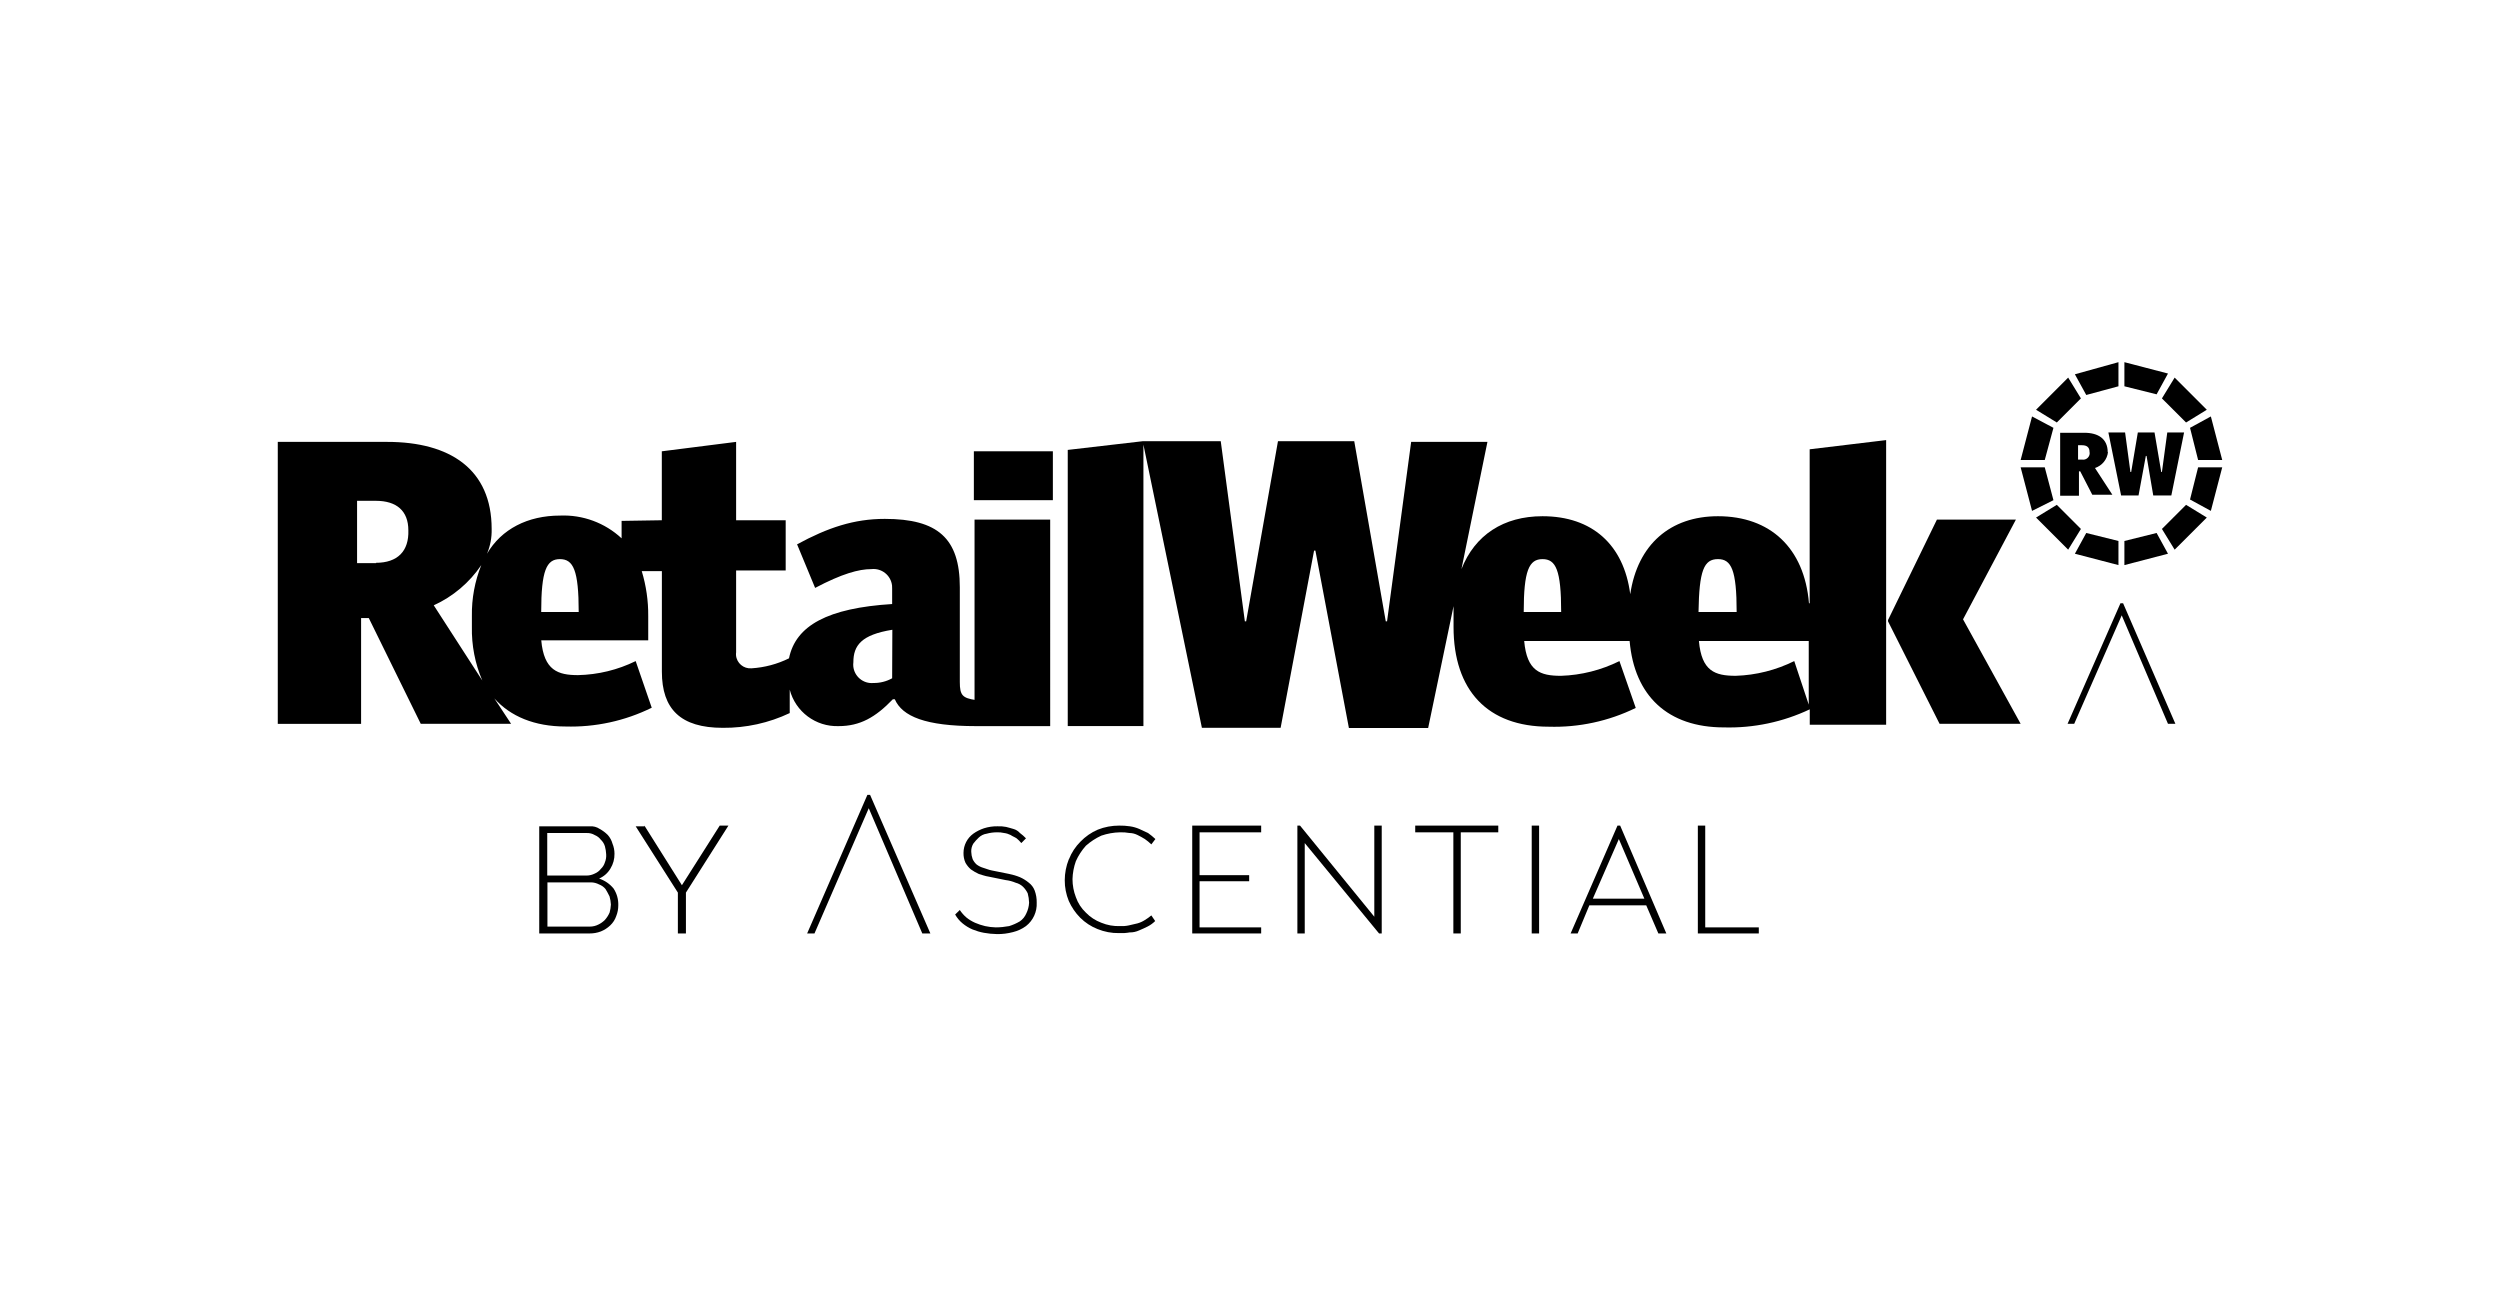 <?xml version="1.0" encoding="utf-8"?>
<!-- Generator: Adobe Illustrator 16.0.5, SVG Export Plug-In . SVG Version: 6.00 Build 0)  -->
<!DOCTYPE svg PUBLIC "-//W3C//DTD SVG 1.1//EN" "http://www.w3.org/Graphics/SVG/1.1/DTD/svg11.dtd">
<svg version="1.1" id="Layer_1" xmlns="http://www.w3.org/2000/svg" xmlns:xlink="http://www.w3.org/1999/xlink" x="0px" y="0px"
	 width="270px" height="140px" viewBox="0 0 270 140" enable-background="new 0 0 270 140" xml:space="preserve">
<g>
	<rect x="105.177" y="48.739" width="8.533" height="5.28"/>
	<path d="M96.352,73.254c-0.62,0.346-1.317,0.519-2.022,0.51c-1.099,0.103-2.073-0.711-2.175-1.807
		c-0.011-0.144-0.011-0.288,0.009-0.432c0-1.814,0.862-2.972,4.21-3.511L96.352,73.254z M58.45,66.099
		c0-4.487,0.574-5.714,2.02-5.714s2.03,1.184,2.03,5.714H58.45z M46.845,65.373c2.079-0.945,3.855-2.449,5.134-4.343
		c-0.699,1.747-1.045,3.62-1.015,5.501v1.153c-0.042,1.997,0.338,3.983,1.126,5.815L46.845,65.373z M40.628,60.818h-2.064v-6.73
		h2.027c2.241,0,3.511,1.088,3.511,3.185c0.074,2.242-1.153,3.511-3.511,3.511 M105.392,75.609
		c-1.445-0.221-1.732-0.509-1.732-1.949V63.422c0-5.285-2.388-7.383-8.101-7.383c-3.326,0-6.148,0.94-9.475,2.749l1.949,4.706
		c2.892-1.525,4.705-2.03,6.079-2.03c1.107-0.123,2.103,0.668,2.229,1.774c0.014,0.113,0.017,0.223,0.01,0.332v1.666
		c-6.942,0.433-10.416,2.315-11.14,5.863c-1.261,0.625-2.64,0.992-4.05,1.079c-0.851,0.069-1.598-0.56-1.671-1.407
		c-0.009-0.107-0.005-0.222,0.01-0.329v-8.83h5.353v-5.427h-5.353v-8.462l-8.025,1.017v7.446l-4.343,0.07v1.883
		c-1.803-1.678-4.199-2.56-6.654-2.457c-3.468,0-6.318,1.446-7.884,4.122c0.358-0.848,0.529-1.759,0.504-2.676
		c0-6.438-4.483-9.404-11.28-9.404H30v30.451h8.998V66.75h0.831l5.613,11.423h9.757l-1.812-2.748
		c1.74,1.948,4.345,3.037,7.673,3.037c3.227,0.097,6.43-0.6,9.327-2.027l-1.734-5.037c-1.939,0.951-4.062,1.468-6.225,1.516
		c-2.168,0-3.684-0.503-3.972-3.757h11.552v-2.625c0.014-1.642-0.223-3.276-0.7-4.85h2.174v10.853c0,4.051,2.021,6.07,6.578,6.07
		c2.498,0.021,4.97-0.521,7.23-1.593v-2.529c0.621,2.387,2.813,4.02,5.277,3.938c2.315,0,3.98-0.943,5.862-2.902h0.21
		c0.8,1.856,3.335,2.902,8.751,2.902h8.03V56.115h-8.169v19.494H105.392z"/>
	<path d="M193.78,71.397c-1.967,0.973-4.121,1.522-6.317,1.59c-2.25,0-3.692-0.501-3.98-3.761h11.861v6.875L193.78,71.397z
		 M185.541,60.384c1.441,0,2.018,1.158,2.018,5.714h-4.119C183.512,61.611,184.016,60.384,185.541,60.384 M164.562,66.099
		c0-4.487,0.575-5.714,2.027-5.714c1.439,0,2.017,1.158,2.017,5.714H164.562z M195.37,65.155c-0.501-5.999-4.21-9.403-9.829-9.403
		c-5.132,0-8.675,3.036-9.475,8.42c-0.697-5.354-4.121-8.42-9.475-8.42c-4.208,0-7.303,2.028-8.755,5.711l2.808-13.742h-8.239
		l-2.604,19.385h-0.139l-3.404-19.455h-8.238l-3.436,19.455h-0.14l-2.604-19.455h-8.423l-8.101,0.94v29.827h8.173V48.016
		l6.316,30.588h8.502l3.613-19.139h0.143l3.618,19.16h8.559l2.743-13.16v2.241c0,6.873,3.692,10.778,10.276,10.778
		c3.249,0.1,6.477-0.598,9.401-2.028l-1.761-5.058c-1.967,0.973-4.121,1.522-6.317,1.59c-2.238,0-3.682-0.501-3.97-3.761h11.387
		c0.513,5.932,4.126,9.333,10.196,9.333c3.199,0.086,6.37-0.585,9.259-1.953v1.665h8.249V47.53l-8.259,0.993v16.633H195.37z"/>
	<polygon points="209.188,56.115 203.908,66.96 203.908,67.107 209.475,78.173 218.23,78.173 212.008,66.888 217.719,56.115 	"/>
	<polygon points="221.772,46.206 219.461,44.976 218.23,49.68 220.834,49.68 	"/>
	<polygon points="224.739,43.027 223.362,40.78 219.893,44.253 222.136,45.63 	"/>
	<polygon points="220.834,50.472 218.23,50.472 219.461,55.176 221.772,54.019 	"/>
	<polygon points="224.088,40.423 225.315,42.658 228.793,41.719 228.793,39.115 	"/>
	<polygon points="222.136,54.522 219.893,55.896 223.362,59.365 224.739,57.126 	"/>
	<polygon points="224.088,59.803 228.793,61.03 228.793,58.426 225.315,57.562 	"/>
	<polygon points="236.523,46.206 237.396,49.68 240,49.68 238.773,44.976 	"/>
	<polygon points="236.094,45.63 238.335,44.253 234.863,40.78 233.488,43.027 	"/>
	<polygon points="237.396,50.472 236.523,53.948 238.773,55.176 240,50.472 	"/>
	<polygon points="229.435,39.115 229.435,41.719 232.914,42.588 234.142,40.342 	"/>
	<polygon points="233.488,57.126 234.863,59.365 238.335,55.896 236.094,54.522 	"/>
	<polygon points="229.435,58.426 229.435,61.03 234.142,59.803 232.914,57.562 	"/>
	<path d="M224.878,49.638h-0.448v-1.553h0.438c0.501,0,0.801,0.219,0.801,0.705c0.088,0.377-0.156,0.751-0.528,0.838
		C225.055,49.646,224.965,49.651,224.878,49.638 M227.632,48.842c0-1.446-1.013-2.103-2.53-2.103h-2.605v6.798h2.03v-2.63h0.139
		l1.302,2.527h2.17l-1.882-2.892c0.774-0.246,1.327-0.93,1.409-1.733"/>
	<polygon points="231.75,49.243 231.828,49.243 232.551,53.511 234.504,53.511 235.881,46.708 234.066,46.708 233.488,50.977 
		233.415,50.977 232.689,46.708 230.886,46.708 230.166,50.977 230.085,50.977 229.51,46.708 227.705,46.708 229.08,53.511 
		230.961,53.511 	"/>
	<polygon points="229.296,65.155 229.008,65.155 223.297,78.173 224.014,78.173 229.146,66.457 234.142,78.173 234.942,78.173 	"/>
	<path d="M103.659,98.279c0.195,0.299,0.431,0.565,0.702,0.801c0.287,0.236,0.602,0.423,0.938,0.576
		c0.354,0.152,0.718,0.275,1.089,0.362c0.378,0.081,0.767,0.132,1.153,0.139c0.486,0,0.973-0.051,1.451-0.139
		c0.402-0.128,0.788-0.295,1.153-0.512c0.312-0.211,0.553-0.518,0.701-0.864c0.175-0.358,0.277-0.755,0.297-1.152
		c-0.01-0.348-0.061-0.683-0.15-1.014c-0.126-0.258-0.299-0.502-0.505-0.705c-0.219-0.208-0.492-0.361-0.791-0.434
		c-0.348-0.144-0.709-0.246-1.083-0.287l-1.809-0.368c-0.429-0.062-0.795-0.213-1.083-0.288c-0.303-0.141-0.597-0.308-0.87-0.501
		c-0.229-0.197-0.424-0.442-0.576-0.705c-0.156-0.336-0.228-0.71-0.217-1.088c0.005-0.813,0.396-1.582,1.055-2.06
		c0.353-0.254,0.743-0.445,1.158-0.587c0.465-0.146,0.956-0.222,1.446-0.213c0.313-0.015,0.627,0.006,0.939,0.067
		c0.288,0.082,0.576,0.146,0.795,0.221c0.267,0.071,0.513,0.227,0.698,0.436c0.235,0.17,0.455,0.369,0.655,0.577l-0.505,0.51
		c-0.151-0.185-0.318-0.358-0.507-0.51c-0.218-0.146-0.433-0.213-0.65-0.362c-0.224-0.112-0.459-0.185-0.705-0.215
		c-0.257-0.062-0.523-0.084-0.79-0.073c-0.369,0.001-0.736,0.053-1.088,0.149c-0.327,0.047-0.626,0.197-0.864,0.427
		c-0.212,0.196-0.407,0.42-0.582,0.65c-0.156,0.262-0.234,0.569-0.219,0.877c0.007,0.267,0.056,0.533,0.148,0.788
		c0.103,0.222,0.248,0.422,0.433,0.586c0.213,0.159,0.449,0.279,0.705,0.354c0.288,0.075,0.575,0.221,0.939,0.288l1.803,0.363
		c0.421,0.082,0.833,0.202,1.227,0.363c0.339,0.149,0.655,0.345,0.942,0.58c0.298,0.223,0.523,0.518,0.653,0.861
		c0.155,0.42,0.229,0.861,0.219,1.312c0.048,0.982-0.385,1.929-1.159,2.528c-0.42,0.307-0.899,0.528-1.404,0.651
		c-0.564,0.148-1.148,0.226-1.733,0.214c-0.472-0.009-0.943-0.055-1.404-0.139c-0.421-0.078-0.831-0.2-1.23-0.362
		c-0.39-0.164-0.753-0.39-1.077-0.656c-0.326-0.267-0.595-0.595-0.801-0.956L103.659,98.279z"/>
	<path d="M115.451,92.783c0.277-0.706,0.697-1.342,1.23-1.877c0.533-0.553,1.172-1.001,1.878-1.303
		c0.736-0.295,1.519-0.438,2.311-0.438c0.386-0.006,0.774,0.02,1.158,0.076c0.351,0.049,0.692,0.149,1.02,0.288
		c0.288,0.148,0.646,0.292,0.939,0.436c0.279,0.199,0.543,0.413,0.795,0.652l-0.438,0.577c-0.218-0.21-0.455-0.407-0.701-0.577
		c-0.256-0.16-0.522-0.304-0.793-0.438c-0.272-0.133-0.57-0.215-0.87-0.215c-0.336-0.062-0.675-0.083-1.013-0.073
		c-0.688,0.012-1.374,0.135-2.029,0.36c-0.604,0.278-1.163,0.644-1.662,1.087c-0.442,0.492-0.81,1.056-1.08,1.661
		c-0.226,0.63-0.35,1.291-0.366,1.95c0.001,0.674,0.125,1.331,0.366,1.952c0.219,0.633,0.589,1.204,1.08,1.665
		c0.466,0.482,1.035,0.852,1.662,1.089c0.645,0.266,1.335,0.391,2.029,0.362c0.317,0.016,0.634-0.005,0.943-0.073
		c0.287-0.075,0.574-0.14,0.939-0.219c0.281-0.08,0.547-0.199,0.793-0.358c0.248-0.146,0.482-0.318,0.701-0.503l0.416,0.61
		c-0.235,0.23-0.501,0.428-0.795,0.579c-0.293,0.144-0.582,0.287-0.939,0.431c-0.318,0.145-0.667,0.226-1.02,0.217
		c-0.383,0.07-0.771,0.091-1.158,0.074c-0.792,0.014-1.574-0.137-2.311-0.435c-0.701-0.276-1.343-0.697-1.878-1.23
		c-0.514-0.521-0.933-1.134-1.23-1.805c-0.292-0.715-0.441-1.477-0.435-2.239c0.002-0.775,0.148-1.534,0.435-2.252"/>
	<polygon points="128.761,100.813 128.761,89.165 136.206,89.165 136.206,89.892 129.552,89.892 129.552,94.518 134.91,94.518 
		134.91,95.174 129.552,95.174 129.552,100.157 136.206,100.157 136.206,100.813 	"/>
	<polygon points="140.117,100.813 140.117,89.165 140.404,89.165 148.425,99.006 148.425,89.165 149.226,89.165 149.226,100.813 
		148.938,100.813 140.912,91.052 140.912,100.813 	"/>
	<polygon points="152.844,89.892 152.844,89.165 161.814,89.165 161.814,89.892 157.763,89.892 157.763,100.813 156.963,100.813 
		156.963,89.892 	"/>
	<rect x="165.425" y="89.165" width="0.798" height="11.648"/>
	<path d="M169.627,100.813l5.062-11.648h0.288l4.986,11.648h-0.861l-1.308-3.035h-6.146l-1.261,3.035H169.627z M174.836,90.617
		l-2.809,6.436h5.563L174.836,90.617z"/>
	<polygon points="183.367,100.813 183.367,89.165 184.165,89.165 184.165,100.157 189.95,100.157 189.95,100.813 	"/>
	<polygon points="93.967,85.843 93.679,85.843 87.171,100.813 87.964,100.813 93.825,87.288 99.608,100.813 100.48,100.813 	"/>
	<path d="M66.775,97.778c0,0.39-0.071,0.784-0.219,1.152c-0.129,0.386-0.355,0.734-0.652,1.014c-0.292,0.277-0.636,0.5-1.013,0.651
		c-0.392,0.151-0.808,0.221-1.227,0.218h-5.427V89.241h5.454c0.384-0.03,0.764,0.07,1.083,0.288c0.319,0.17,0.611,0.395,0.87,0.65
		c0.24,0.273,0.412,0.591,0.506,0.938c0.143,0.344,0.215,0.713,0.215,1.089c0.011,0.563-0.14,1.112-0.433,1.591
		c-0.28,0.484-0.712,0.863-1.228,1.089c0.612,0.205,1.153,0.574,1.564,1.077C66.621,96.504,66.796,97.134,66.775,97.778z
		 M59.102,89.965v4.594h4.269c0.3,0,0.598-0.082,0.87-0.217c0.258-0.111,0.482-0.281,0.65-0.501
		c0.207-0.193,0.357-0.435,0.438-0.705c0.113-0.279,0.161-0.572,0.138-0.874c-0.015-0.288-0.059-0.583-0.138-0.865
		c-0.082-0.271-0.231-0.511-0.438-0.704c-0.168-0.22-0.392-0.399-0.65-0.502c-0.264-0.161-0.566-0.233-0.87-0.225L59.102,89.965z
		 M65.975,97.682c-0.014-0.293-0.061-0.582-0.143-0.867c-0.13-0.271-0.276-0.536-0.434-0.798c-0.185-0.228-0.428-0.397-0.704-0.501
		c-0.267-0.139-0.564-0.219-0.87-0.219h-4.701v4.776h4.567c0.327,0.002,0.652-0.074,0.942-0.224
		c0.259-0.123,0.497-0.297,0.702-0.503c0.21-0.235,0.381-0.506,0.507-0.8c0.074-0.276,0.121-0.56,0.134-0.844V97.682z"/>
	<path d="M69.596,89.165l4.05,6.439l4.084-6.439h0.94l-4.59,7.236v4.412h-0.87v-4.412l-4.557-7.16h0.942V89.165z"/>
</g>
</svg>
